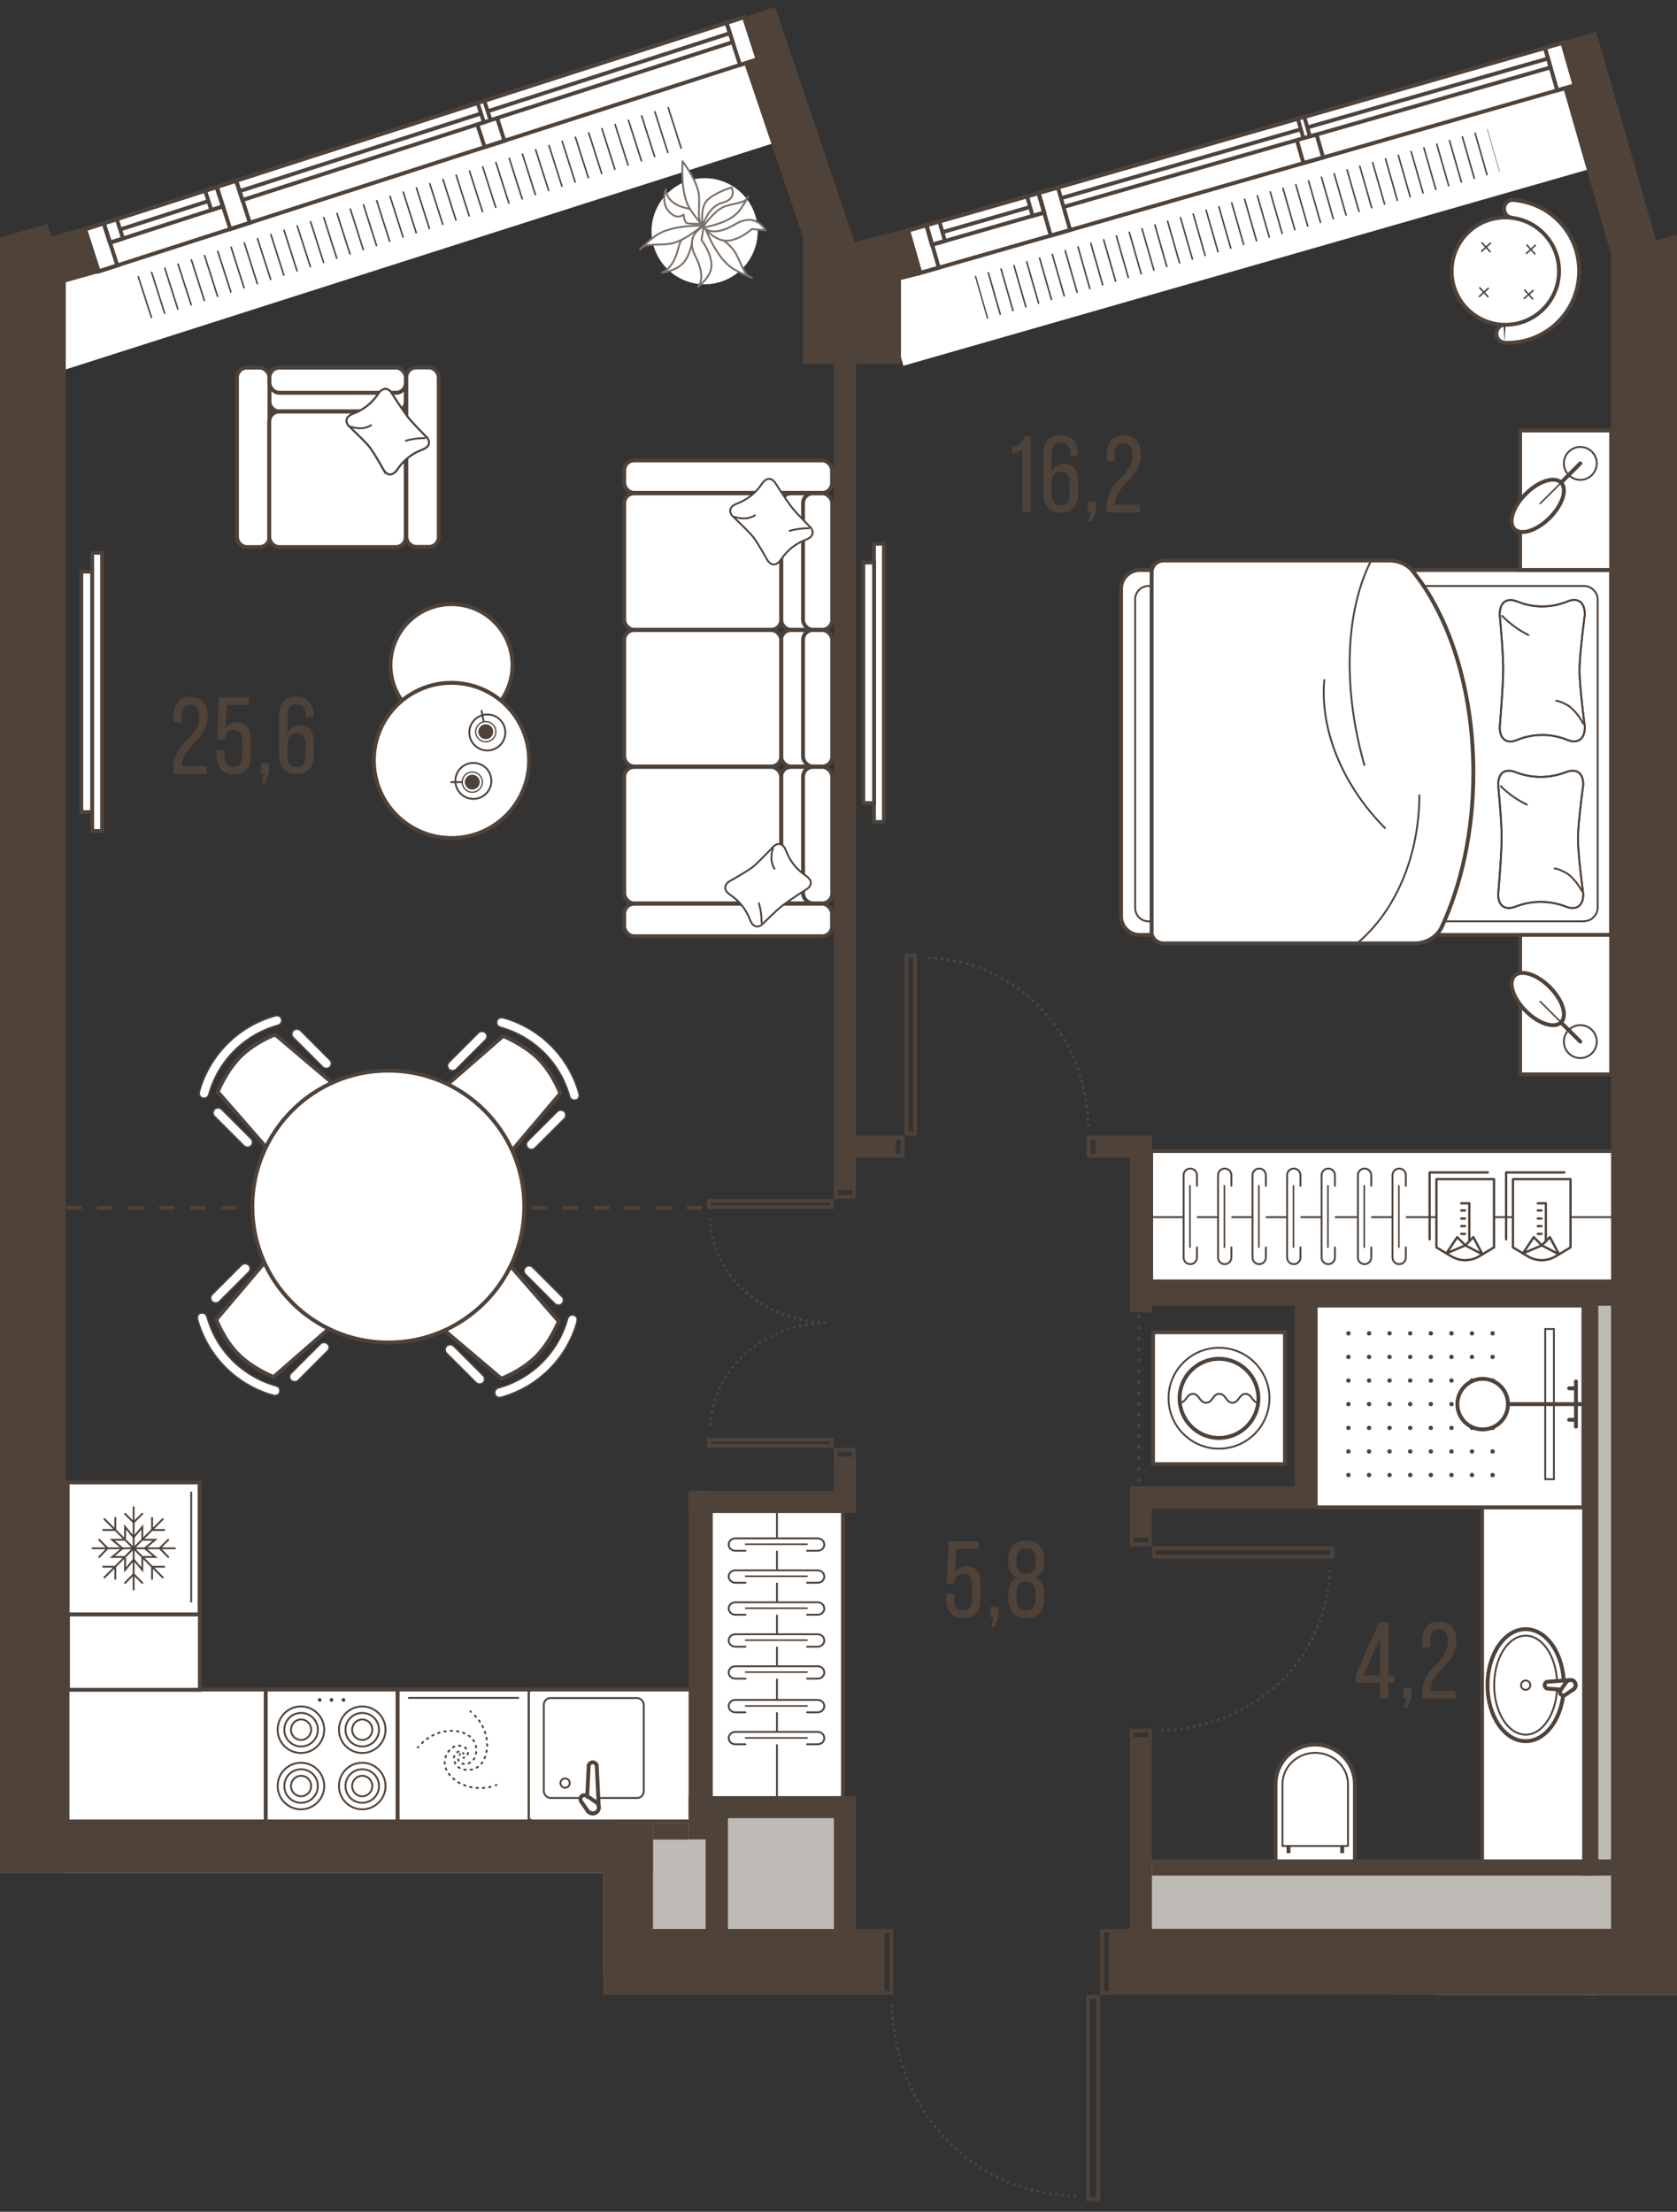 <svg version="1.1" xmlns="http://www.w3.org/2000/svg" xmlns:xlink="http://www.w3.org/1999/xlink" viewBox="326.314 0.99 108.049 142.523"><rect x="326.314" y="0.99" width="108.049" height="142.523" fill="#333333" stroke="none"/><path fill="none" stroke-width="0" d="M382.464 143.513V129.54h-17.27v-7.858h-38.88V16.303l6.978-2.043L341.724.99h90.717l1.922 14.96v113.59h-34.54v13.973h-17.359z"></path><path fill="none" stroke-width="0" d="M330.553 117.49V19.178l2.023-.569.01.028.006-.002.001.002 1.437-.463v-.002l7.041-2.268.002.006 1.496-.481-.002-.006 14.89-4.796.002.006 1.515-.488-.002-.005 14.942-4.812.002.007.393-.127 3.744 11.062v8.17h6.31v-5.413l1.248-.311-.001-.006 8.317-2.385.667-.191 31.965-9.166.526-.15 3.028 10.562v107.9h-32.16v1.585h-14.86v-1.575h-14.71v-6.8h-37.83v-1z"></path><clipPath id="a"><path fill="none" stroke-width="0" d="M382.464 143.513V129.54h-17.27v-7.858h-38.88V16.303l6.978-2.043L341.724.99h90.717l1.922 14.96v113.59h-34.54v13.973h-17.359z"></path></clipPath><g clip-path="url(#a)"><defs><clipPath></clipPath><clipPath></clipPath><clipPath></clipPath><clipPath></clipPath><clipPath></clipPath><clipPath></clipPath><clipPath></clipPath><clipPath></clipPath><clipPath></clipPath><clipPath></clipPath><clipPath></clipPath><clipPath></clipPath><clipPath></clipPath><clipPath></clipPath><clipPath></clipPath><clipPath></clipPath><clipPath></clipPath><clipPath></clipPath><clipPath></clipPath><clipPath></clipPath><clipPath></clipPath><clipPath></clipPath><clipPath></clipPath><clipPath></clipPath><clipPath id="b"><path transform="rotate(-17.73 352.741 14.563)" fill="none" stroke-width="0" d="M334.711 13.043h36.06v3.04h-36.06z"></path></clipPath><clipPath id="c"><path transform="rotate(-16 406.006 15.326)" fill="none" stroke-width="0" d="M388.82 13.806h34.37v3.04h-34.37z"></path></clipPath><clipPath></clipPath><clipPath></clipPath><clipPath></clipPath><clipPath></clipPath><clipPath></clipPath><clipPath></clipPath><clipPath></clipPath><clipPath></clipPath><clipPath></clipPath><clipPath></clipPath><clipPath></clipPath><clipPath></clipPath><clipPath></clipPath><clipPath></clipPath><clipPath></clipPath><clipPath id="d"><path fill="none" stroke-width="0" d="M412.923 86.62h10.22v9.69h-10.22z"></path></clipPath><clipPath></clipPath></defs><g data-name="Layer 1"><path fill="none" stroke="#4e4239" stroke-dasharray="0 0 1 1" stroke-miterlimit="10" stroke-width=".25" d="M330.563 78.82h41.54"></path><path fill="#fff" stroke-width="0" d="m328.787 19.626 46.301-14.803 1.663 5.2-46.301 14.804z"></path><g fill="none" stroke="#4e4239" stroke-miterlimit="10" stroke-width=".1" clip-path="url(#b)"><path d="m335.233 21.79-.87-2.73m1.73 2.45-.88-2.72m1.73 2.45-.87-2.73m1.72 2.46-.87-2.73m1.73 2.46-.88-2.73m1.73 2.45-.87-2.72m-3.05-9.53-.87-2.73m5.64 14.71-.87-2.73m-3.04-9.52-.88-2.73m5.65 14.71-.88-2.73m1.73 2.46-.87-2.73m1.72 2.45-.87-2.73m1.73 2.46-.88-2.73m1.73 2.46-.87-2.73m1.72 2.45-.87-2.72m1.73 2.45-.88-2.73m1.73 2.46-.87-2.73m1.72 2.46-.87-2.73m1.72 2.45-.87-2.72m1.73 2.45-.87-2.73m1.72 2.46-.87-2.73m1.72 2.46-.87-2.73m1.73 2.45-.87-2.73m1.72 2.46-.87-2.73m1.72 2.46-.87-2.73m1.73 2.45-.87-2.72m1.72 2.45-.87-2.73m1.72 2.46-.87-2.73m1.73 2.46-.87-2.73m1.72 2.45-.87-2.72m1.72 2.45-.87-2.73m1.73 2.46-.87-2.73m1.72 2.46-.87-2.73m1.72 2.45-.87-2.73m1.73 2.46-.87-2.73m1.72 2.46-.87-2.73m1.72 2.45-.87-2.72m1.73 2.45-.87-2.73m5.64 14.71-.87-2.73m-3.05-9.52-.87-2.73m5.64 14.71-.87-2.73m-3.05-9.52-.87-2.73m1.73 2.45-.87-2.72m1.72 2.45-.87-2.73m1.72 2.46-.87-2.73m1.73 2.46-.87-2.73m1.72 2.45-.87-2.73"></path></g><path fill="#fff" stroke-width="0" d="M383.015 19.312 427.56 6.54l1.505 5.249L384.52 24.56z"></path><g fill="none" stroke="#4e4239" stroke-miterlimit="10" stroke-width=".1" clip-path="url(#c)"><path d="m389.123 21.76-.79-2.76m1.61 2.52-.79-2.75m1.62 2.51-.79-2.75m1.61 2.52-.79-2.76m1.62 2.52-.79-2.75m1.61 2.51-.79-2.75m1.62 2.52-.79-2.76m1.61 2.52-.79-2.76m1.62 2.52-.79-2.75m1.61 2.52-.78-2.76m1.61 2.52-.79-2.76m1.62 2.52-.79-2.75m1.61 2.52-.79-2.76m1.62 2.52-.79-2.76m1.61 2.52-.79-2.75m1.62 2.52-.79-2.76m1.61 2.52-.79-2.76m1.62 2.52-.79-2.75m1.61 2.52-.79-2.76m1.62 2.52-.79-2.76m1.61 2.52-.79-2.75m1.62 2.51-.79-2.75m1.62 2.52-.79-2.76m1.61 2.52-.79-2.75m1.62 2.51-.79-2.75m1.61 2.52-.79-2.76m1.62 2.52-.79-2.75m1.61 2.51-.79-2.75m1.62 2.52-.79-2.76m1.61 2.52-.79-2.75m1.62 2.51-.79-2.75m1.61 2.52-.79-2.76m1.62 2.52-.79-2.75m1.61 2.51-.78-2.75m1.61 2.52-.79-2.76m1.62 2.52-.79-2.75m1.61 2.51-.79-2.75m1.62 2.52-.79-2.76m1.61 2.52-.79-2.75m1.62 2.51-.79-2.75m1.61 2.52-.79-2.76m1.62 2.52-.79-2.75"></path></g><path fill="#fff" stroke-width="0" d="m432.87 19.585 46.594-11.617 1.321 5.297-46.593 11.617z"></path><path fill="#fff" stroke="#4e4239" stroke-miterlimit="10" stroke-width=".25" d="M434.363 88.11h5.51v12.36h-5.51zm-33.76-1.27h8.5v8.5h-8.5z"></path><circle cx="404.853" cy="91.09" r="3.25" fill="none" stroke="#4e4239" stroke-linecap="round" stroke-miterlimit="10" stroke-width=".12"></circle><path d="M404.853 88.55c1.4 0 2.54 1.14 2.54 2.55s-1.14 2.55-2.54 2.55-2.54-1.14-2.54-2.55 1.14-2.55 2.54-2.55Z" fill="none" stroke="#4e4239" stroke-linecap="round" stroke-miterlimit="10" stroke-width=".25"></path><path d="M407.403 91.38c-.42 0-.42-.57-.84-.57s-.42.57-.84.57-.42-.57-.85-.57-.42.57-.85.57-.43-.57-.85-.57-.43.57-.85.57" fill="none" stroke="#4e4239" stroke-linecap="round" stroke-miterlimit="10" stroke-width=".12"></path><path fill="#fff" stroke="#4e4239" stroke-miterlimit="10" stroke-width=".25" d="M421.803 98.12h7.02v22.85h-7.02z"></path><path d="M408.493 120.96v-5c0-1.41 1.15-2.55 2.55-2.55s2.55 1.15 2.55 2.55v5h-5.11.01Z" fill="#fff" stroke-width="0"></path><path d="M411.053 113.53c1.34 0 2.43 1.09 2.43 2.43v4.88h-4.86v-4.88c0-1.34 1.09-2.43 2.43-2.43m0-.25a2.68 2.68 0 0 0-2.68 2.68v5.13h5.36v-5.13c0-1.48-1.2-2.68-2.68-2.68Z" fill="#4e4239" stroke-width="0"></path><path d="M411.053 114c1.13 0 2.05.88 2.05 1.96v3.92h-4.1v-3.92c0-1.08.92-1.96 2.05-1.96m0-.12c-1.2 0-2.17.93-2.17 2.08V120h4.34v-4.04c0-1.15-.97-2.08-2.17-2.08Z" fill="#4e4239" stroke-width="0"></path><path fill="none" stroke="#4e4239" stroke-miterlimit="10" stroke-width=".25" d="M409.333 119.89v.51m3.46-.51v.51"></path><ellipse cx="424.613" cy="109.58" rx="2.46" ry="3.61" fill="#fff" stroke="#4e4239" stroke-miterlimit="10" stroke-width=".25"></ellipse><ellipse cx="424.613" cy="109.58" rx="2.03" ry="3.19" fill="none" stroke="#4e4239" stroke-miterlimit="10" stroke-width=".12"></ellipse><circle cx="424.613" cy="109.58" r=".3" fill="none" stroke="#4e4239" stroke-miterlimit="10" stroke-width=".12"></circle><path d="m426.023 109.36 1.48-.11c.18 0 .33.15.33.33 0 .18-.15.33-.33.33l-1.48-.11c-.12 0-.19-.15-.19-.22s.06-.22.19-.22Z" fill="#fff" fill-rule="evenodd" stroke="#4e4239" stroke-miterlimit="10" stroke-width=".25"></path><path d="m426.883 109.88.36-.52c.14-.14.36-.15.49-.02s.12.35-.02.49l-.52.36c-.1.09-.25.04-.31-.01s-.11-.2 0-.3Z" fill="#fff" fill-rule="evenodd" stroke="#4e4239" stroke-miterlimit="10" stroke-width=".25"></path><path fill="#fff" stroke="#4e4239" stroke-miterlimit="10" stroke-width=".25" d="M411.083 85.12h17.25v13h-17.25z"></path><g fill="#4e4239" stroke-width="0" clip-path="url(#d)"><circle cx="413.193" cy="96.04" r=".14"></circle><circle cx="413.193" cy="94.52" r=".14"></circle><circle cx="413.193" cy="93" r=".14"></circle><circle cx="413.193" cy="91.47" r=".14"></circle><circle cx="413.193" cy="89.95" r=".14"></circle><circle cx="413.193" cy="88.43" r=".14"></circle><circle cx="413.193" cy="86.91" r=".14"></circle><circle cx="414.523" cy="96.04" r=".14"></circle><circle cx="414.523" cy="94.52" r=".14"></circle><circle cx="414.523" cy="93" r=".14"></circle><circle cx="414.523" cy="91.47" r=".14"></circle><circle cx="414.523" cy="89.95" r=".14"></circle><circle cx="414.523" cy="88.43" r=".14"></circle><circle cx="414.523" cy="86.91" r=".14"></circle><circle cx="415.843" cy="96.04" r=".14"></circle><circle cx="415.843" cy="94.52" r=".14"></circle><circle cx="415.843" cy="93" r=".14"></circle><circle cx="415.843" cy="91.47" r=".14"></circle><circle cx="415.843" cy="89.95" r=".14"></circle><circle cx="415.843" cy="88.43" r=".14"></circle><circle cx="415.843" cy="86.91" r=".14"></circle><circle cx="417.173" cy="96.04" r=".14"></circle><circle cx="417.173" cy="94.52" r=".14"></circle><circle cx="417.173" cy="93" r=".14"></circle><circle cx="417.173" cy="91.47" r=".14"></circle><circle cx="417.173" cy="89.95" r=".14"></circle><circle cx="417.173" cy="88.43" r=".14"></circle><circle cx="417.173" cy="86.91" r=".14"></circle><circle cx="418.503" cy="96.04" r=".14"></circle><circle cx="418.503" cy="94.52" r=".14"></circle><circle cx="418.503" cy="93" r=".14"></circle><circle cx="418.503" cy="91.47" r=".14"></circle><circle cx="418.503" cy="89.95" r=".14"></circle><circle cx="418.503" cy="88.43" r=".14"></circle><circle cx="418.503" cy="86.91" r=".14"></circle><circle cx="419.833" cy="96.04" r=".14"></circle><circle cx="419.833" cy="94.52" r=".14"></circle><circle cx="419.833" cy="93" r=".14"></circle><circle cx="419.833" cy="91.47" r=".14"></circle><circle cx="419.833" cy="89.95" r=".14"></circle><circle cx="419.833" cy="88.43" r=".14"></circle><circle cx="419.833" cy="86.91" r=".14"></circle><circle cx="421.153" cy="96.04" r=".14"></circle><circle cx="421.153" cy="94.52" r=".14"></circle><circle cx="421.153" cy="93" r=".14"></circle><circle cx="421.153" cy="91.47" r=".14"></circle><circle cx="421.153" cy="89.95" r=".14"></circle><circle cx="421.153" cy="88.43" r=".14"></circle><circle cx="421.153" cy="86.91" r=".14"></circle><circle cx="422.483" cy="96.04" r=".14"></circle><circle cx="422.483" cy="94.52" r=".14"></circle><circle cx="422.483" cy="93" r=".14"></circle><circle cx="422.483" cy="91.47" r=".14"></circle><circle cx="422.483" cy="89.95" r=".14"></circle><circle cx="422.483" cy="88.43" r=".14"></circle><circle cx="422.483" cy="86.91" r=".14"></circle></g><path fill="#fff" stroke="#4e4239" stroke-miterlimit="10" stroke-width=".12" d="M425.873 86.63h.56v9.68h-.56z"></path><path fill="none" stroke="#4e4239" stroke-miterlimit="10" stroke-width=".25" d="M428.283 91.47h-4.81"></path><path fill="none" stroke="#4e4239" stroke-linecap="round" stroke-miterlimit="10" stroke-width=".25" d="M427.853 92.92v-2.91m0 2.47h-.44m.44-2.03h-.44"></path><circle cx="421.843" cy="91.47" r="1.63" fill="#fff" stroke="#4e4239" stroke-miterlimit="10" stroke-width=".25"></circle><path fill="#fff" stroke="#4e4239" stroke-miterlimit="10" stroke-width=".25" d="M330.663 109.86h40.31v8.5h-40.31z"></path><path fill="#fff" stroke="#4e4239" stroke-miterlimit="10" stroke-width=".25" d="M330.693 96.54h8.5v13.34h-8.5zm12.74 13.32h8.5v8.5h-8.5z"></path><circle cx="349.653" cy="116.08" r="1.5" fill="none" stroke="#4e4239" stroke-linecap="round" stroke-miterlimit="10" stroke-width=".12"></circle><path d="M349.653 115c.6 0 1.08.48 1.08 1.08s-.48 1.08-1.08 1.08-1.08-.48-1.08-1.08.48-1.08 1.08-1.08Z" fill="none" stroke="#4e4239" stroke-linecap="round" stroke-miterlimit="10" stroke-width=".12"></path><path d="M349.653 115.42c.36 0 .65.29.65.66 0 .36-.29.66-.65.66s-.65-.29-.65-.66c0-.36.29-.66.65-.66Z" fill="none" stroke="#4e4239" stroke-linecap="round" stroke-miterlimit="10" stroke-width=".12"></path><circle cx="345.703" cy="116.08" r="1.5" fill="none" stroke="#4e4239" stroke-linecap="round" stroke-miterlimit="10" stroke-width=".12"></circle><path d="M345.713 115c.6 0 1.08.48 1.08 1.08s-.48 1.08-1.08 1.08-1.08-.48-1.08-1.08.48-1.08 1.08-1.08Z" fill="none" stroke="#4e4239" stroke-linecap="round" stroke-miterlimit="10" stroke-width=".12"></path><path d="M345.713 115.42c.36 0 .65.29.65.66 0 .36-.29.66-.65.66s-.65-.29-.65-.66c0-.36.29-.66.65-.66Z" fill="none" stroke="#4e4239" stroke-linecap="round" stroke-miterlimit="10" stroke-width=".12"></path><circle cx="349.653" cy="112.45" r="1.5" fill="none" stroke="#4e4239" stroke-linecap="round" stroke-miterlimit="10" stroke-width=".12"></circle><path d="M349.653 111.37c.6 0 1.08.48 1.08 1.08s-.48 1.08-1.08 1.08-1.08-.48-1.08-1.08.48-1.08 1.08-1.08Z" fill="none" stroke="#4e4239" stroke-linecap="round" stroke-miterlimit="10" stroke-width=".12"></path><path d="M349.653 111.79c.36 0 .65.29.65.66 0 .36-.29.66-.65.66s-.65-.29-.65-.66c0-.36.29-.66.65-.66Z" fill="none" stroke="#4e4239" stroke-linecap="round" stroke-miterlimit="10" stroke-width=".12"></path><circle cx="345.703" cy="112.45" r="1.5" fill="none" stroke="#4e4239" stroke-linecap="round" stroke-miterlimit="10" stroke-width=".12"></circle><path d="M345.713 111.37c.6 0 1.08.48 1.08 1.08s-.48 1.08-1.08 1.08-1.08-.48-1.08-1.08.48-1.08 1.08-1.08Z" fill="none" stroke="#4e4239" stroke-linecap="round" stroke-miterlimit="10" stroke-width=".12"></path><path d="M345.713 111.79c.36 0 .65.29.65.66 0 .36-.29.66-.65.66s-.65-.29-.65-.66c0-.36.29-.66.65-.66Z" fill="none" stroke="#4e4239" stroke-linecap="round" stroke-miterlimit="10" stroke-width=".12"></path><circle cx="348.443" cy="110.53" r=".12" fill="#4e4239" stroke-width="0"></circle><circle cx="347.673" cy="110.53" r=".12" fill="#4e4239" stroke-width="0"></circle><circle cx="346.913" cy="110.53" r=".12" fill="#4e4239" stroke-width="0"></circle><path fill="#fff" stroke="#4e4239" stroke-miterlimit="10" stroke-width=".25" d="M330.673 96.52h8.5v8.5h-8.5z"></path><path fill="none" stroke="#4e4239" stroke-linecap="round" stroke-miterlimit="10" stroke-width=".12" d="M334.283 101.32h-.74l.67-.56"></path><path fill="none" stroke="#4e4239" stroke-linecap="round" stroke-miterlimit="10" stroke-width=".12" d="M334.283 100.21h-.74l.67.56m.16-.65v-.74l.55.67m.56.07v-.74l-.56.67m.64.16h.75l-.67.55m-.08.56h.75l-.67-.56m-.16.64v.75l-.56-.67"></path><path fill="none" stroke="#4e4239" stroke-linecap="round" stroke-miterlimit="10" stroke-width=".12" d="M334.373 101.4v.75l.56-.67m-.01-.72h-2.65m.98 0-.55.56m0-1.11.55.55m1.67 0-1.88-1.88m.7.7h-.78m.78-.78v.78m1.18 1.18v-2.65m0 .98-.55-.55m1.11 0-.56.55m0 1.67 1.88-1.88m-.69.7v-.78m.78.78h-.78m-1.19 1.18h2.66m-.98 0 .55-.55m0 1.11-.55-.56m-1.68 0 1.88 1.88m-.69-.69h.78m-.78.78v-.78m-1.19-1.19v2.66m0-.99.56.56m-1.11 0 .55-.56m0-1.67-1.88 1.88m.7-.69v.78m-.78-.78h.78m4.89 2.25v-7.04"></path><path fill="#fff" stroke="#4e4239" stroke-miterlimit="10" stroke-width=".25" d="M351.933 109.86h8.5v8.5h-8.5z"></path><g fill="none" stroke="#4e4239" stroke-linecap="round" stroke-linejoin="round" stroke-width=".12"><path d="M355.953 114.03s-.02.02-.03.04"></path><path d="M355.833 114.36c0 .05.03.1.06.14.09.12.24.16.34.16.38 0 .77-.25.77-.91 0-.47-.31-1.2-1.62-1.23h-.01c-.77.02-1.49.36-2 .93" stroke-dasharray="0 0 .1 .31"></path><path d="M353.263 113.56s-.02.03-.03.04"></path></g><g fill="none" stroke="#4e4239" stroke-linecap="round" stroke-linejoin="round" stroke-width=".12"><path d="M356.173 114.26s.03 0 .05-.02"></path><path d="M356.443 114.04s.03-.1.02-.15a.415.415 0 0 0-.21-.3c-.33-.19-.79-.18-1.13.4-.24.41-.34 1.19.77 1.88h.01c.68.37 1.47.44 2.2.21" stroke-dasharray="0 0 .1 .31"></path><path d="M358.253 116.03s.03-.01.05-.02"></path></g><g fill="none" stroke="#4e4239" stroke-linecap="round" stroke-linejoin="round" stroke-width=".12"><path d="M356.183 113.99s-.02-.02-.04-.03"></path><path d="M355.863 113.87c-.05 0-.1.03-.14.06-.12.09-.16.24-.16.34 0 .38.25.77.91.77.47 0 1.2-.31 1.23-1.62v-.01a2.78 2.78 0 0 0-.93-2" stroke-dasharray="0 0 .1 .31"></path><path d="M356.663 111.3s-.03-.02-.04-.03"></path></g><path fill="none" stroke="#4e4239" stroke-linecap="round" stroke-miterlimit="10" stroke-width=".12" d="M359.703 110.4h-7.05"></path><path fill="#fff" stroke-width="0" d="M360.453 110h8.25v8.18h-8.25z"></path><rect x="361.353" y="110.41" width="6.44" height="6.44" rx=".43" ry=".43" fill="none" stroke="#4e4239" stroke-linecap="round" stroke-miterlimit="10" stroke-width=".12"></rect><path d="m364.763 114.78.13 2.68a.39.39 0 0 1-.78 0l.13-2.68c0-.14.17-.23.26-.23.08 0 .25.07.26.23Z" fill="#fff" fill-rule="evenodd" stroke="#4e4239" stroke-miterlimit="10" stroke-width=".25"></path><path d="m364.153 116.73.61.42c.17.17.18.43.02.58-.15.15-.41.14-.58-.02l-.43-.61c-.1-.12-.05-.3.01-.36.06-.06.23-.13.36 0l.01-.01Z" fill="#fff" fill-rule="evenodd" stroke="#4e4239" stroke-miterlimit="10" stroke-width=".25"></path><circle cx="362.723" cy="115.89" r=".3" fill="none" stroke="#4e4239" stroke-linecap="round" stroke-miterlimit="10" stroke-width=".12"></circle><path fill="#fff" stroke="#4e4239" stroke-miterlimit="10" stroke-width=".25" d="M275.823 109.21h50.76v8.5h-50.76z"></path><rect x="376.643" y="50.41" width="3.28" height="8.79" rx=".63" ry=".63" fill="#fff" stroke="#4e4239" stroke-linecap="round" stroke-linejoin="round" stroke-width=".25"></rect><rect x="366.533" y="59.23" width="13.39" height="2.09" rx=".63" ry=".63" fill="#fff" stroke="#4e4239" stroke-linecap="round" stroke-linejoin="round" stroke-width=".25"></rect><rect x="366.533" y="30.66" width="13.39" height="2.09" rx=".63" ry=".63" fill="#fff" stroke="#4e4239" stroke-linecap="round" stroke-linejoin="round" stroke-width=".25"></rect><rect x="378.053" y="50.41" width="1.88" height="8.79" rx=".63" ry=".63" fill="#fff" stroke="#4e4239" stroke-linecap="round" stroke-linejoin="round" stroke-width=".25"></rect><rect x="366.533" y="50.41" width="10.11" height="8.79" rx=".63" ry=".63" fill="#fff" stroke="#4e4239" stroke-linecap="round" stroke-linejoin="round" stroke-width=".25"></rect><rect x="376.643" y="41.59" width="3.28" height="8.79" rx=".63" ry=".63" fill="#fff" stroke="#4e4239" stroke-linecap="round" stroke-linejoin="round" stroke-width=".25"></rect><rect x="378.053" y="41.59" width="1.88" height="8.79" rx=".63" ry=".63" fill="#fff" stroke="#4e4239" stroke-linecap="round" stroke-linejoin="round" stroke-width=".25"></rect><rect x="366.533" y="41.59" width="10.11" height="8.79" rx=".63" ry=".63" fill="#fff" stroke="#4e4239" stroke-linecap="round" stroke-linejoin="round" stroke-width=".25"></rect><rect x="376.643" y="32.78" width="3.28" height="8.79" rx=".63" ry=".63" fill="#fff" stroke="#4e4239" stroke-linecap="round" stroke-linejoin="round" stroke-width=".25"></rect><rect x="378.053" y="32.78" width="1.88" height="8.79" rx=".63" ry=".63" fill="#fff" stroke="#4e4239" stroke-linecap="round" stroke-linejoin="round" stroke-width=".25"></rect><rect x="366.533" y="32.78" width="10.11" height="8.79" rx=".63" ry=".63" fill="#fff" stroke="#4e4239" stroke-linecap="round" stroke-linejoin="round" stroke-width=".25"></rect><path d="M373.243 57.82s1.1-.61 1.54-.94c.43-.33 1.37-1.36 1.39-1.37.34-.27.64-.11.79.31.24.65.68 1.2 1.26 1.59.37.24.46.57.12.84 0 0-1.08.69-1.55 1.04-.47.36-1.36 1.26-1.37 1.27-.34.27-.64.11-.79-.31-.24-.65-.68-1.2-1.26-1.59-.37-.24-.46-.57-.12-.84h-.01Z" fill="#fff" stroke-width="0"></path><path d="M373.243 57.82s1.1-.61 1.54-.94c.43-.33 1.37-1.36 1.39-1.37.34-.27.64-.11.79.31.24.65.68 1.2 1.26 1.59.37.24.46.57.12.84 0 0-1.08.69-1.55 1.04-.47.36-1.36 1.26-1.37 1.27-.34.27-.64.11-.79-.31-.24-.65-.68-1.2-1.26-1.59-.37-.24-.46-.57-.12-.84h-.01Z" fill="none" stroke="#4e4239" stroke-linecap="round" stroke-linejoin="round" stroke-width=".12"></path><path d="M376.123 55.62c-.09.26-.12.53-.1.8 0 .1.12.48.19.54m-.83 3.48c0-.42-.05-.84-.17-1.24" fill="none" stroke="#4e4239" stroke-linecap="round" stroke-linejoin="round" stroke-width=".12"></path><path d="M375.803 37.16s-.61-1.1-.94-1.54c-.33-.43-1.36-1.37-1.37-1.39-.27-.34-.11-.64.31-.79.65-.24 1.2-.68 1.59-1.26.24-.37.57-.46.84-.12 0 0 .69 1.08 1.04 1.55.36.47 1.26 1.36 1.27 1.37.27.34.11.64-.31.79-.65.24-1.2.68-1.59 1.26-.24.37-.57.46-.84.12v.01Z" fill="#fff" stroke-width="0"></path><path d="M375.803 37.16s-.61-1.1-.94-1.54c-.33-.43-1.36-1.37-1.37-1.39-.27-.34-.11-.64.31-.79.65-.24 1.2-.68 1.59-1.26.24-.37.57-.46.84-.12 0 0 .69 1.08 1.04 1.55.36.47 1.26 1.36 1.27 1.37.27.34.11.64-.31.79-.65.24-1.2.68-1.59 1.26-.24.37-.57.46-.84.12v.01Z" fill="none" stroke="#4e4239" stroke-linecap="round" stroke-linejoin="round" stroke-width=".12"></path><path d="M373.603 34.29c.26.09.53.12.8.1.1 0 .48-.12.54-.19m3.48.83c-.42 0-.84.05-1.24.17" fill="none" stroke="#4e4239" stroke-linecap="round" stroke-linejoin="round" stroke-width=".12"></path><circle cx="355.403" cy="43.85" r="3.93" fill="#fff" stroke="#4e4239" stroke-miterlimit="10" stroke-width=".25"></circle><circle cx="355.403" cy="49.99" r="5" fill="#fff" stroke="#4e4239" stroke-miterlimit="10" stroke-width=".25"></circle><circle cx="356.813" cy="51.31" r="1.16" fill="#fff" stroke="#4e4239" stroke-miterlimit="10" stroke-width=".12"></circle><circle cx="356.743" cy="51.39" r=".65" fill="#fff" stroke="#4e4239" stroke-linecap="round" stroke-linejoin="round" stroke-width=".08"></circle><circle cx="356.743" cy="51.39" r=".48" fill="#4e4239" stroke-width="0"></circle><path fill="none" stroke="#4e4239" stroke-linecap="round" stroke-linejoin="round" stroke-width=".12" d="M355.383 51.39h.67"></path><circle cx="357.713" cy="48.19" r="1.16" fill="#fff" stroke="#4e4239" stroke-miterlimit="10" stroke-width=".12"></circle><circle cx="357.613" cy="48.14" r=".65" fill="#fff" stroke="#4e4239" stroke-linecap="round" stroke-linejoin="round" stroke-width=".08"></circle><circle cx="357.613" cy="48.14" r=".48" fill="#4e4239" stroke-width="0"></circle><path fill="none" stroke="#4e4239" stroke-linecap="round" stroke-linejoin="round" stroke-width=".12" d="m357.343 46.8.13.66"></path><path d="M430.313 83.67h-29.83v-8.51h29.83v8.51Z" fill="#fff" fill-rule="evenodd" stroke="#4e4239" stroke-miterlimit="10" stroke-width=".25"></path><path d="M430.313 79.42h-29.72" fill="none" stroke="#4e4239" stroke-linecap="round" stroke-miterlimit="10" stroke-width=".12"></path><path d="M380.623 98.35v22.06h-8.51V98.35h8.51Z" fill="#fff" fill-rule="evenodd" stroke="#4e4239" stroke-miterlimit="10" stroke-width=".25"></path><path d="M376.373 98.35v21.95" fill="none" stroke="#4e4239" stroke-linecap="round" stroke-miterlimit="10" stroke-width=".12"></path><path d="M430.113 61.24h-30.36c-.67 0-1.21-.54-1.21-1.21v-21.1c0-.67.54-1.21 1.21-1.21h30.36v23.52Z" fill="#fff" stroke="#4e4239" stroke-miterlimit="10" stroke-width=".25"></path><path d="M428.363 60.36h-28.05a.86.86 0 0 1-.86-.86V39.61c0-.47.38-.86.86-.86h28.05c.49 0 .89.4.89.89v19.82c0 .49-.4.89-.89.89v.01Z" fill="#fff" stroke="#4e4239" stroke-miterlimit="10" stroke-width=".12"></path><path d="M428.423 40.59s-.32 2.42-.34 3.48c-.02 1.05.34 3.72.34 3.76 0 .84-.49 1.1-1.15.83a4.264 4.264 0 0 0-3.18 0c-.66.28-1.15.02-1.15-.83 0-.02.21-2.48.22-3.62.02-1.14-.23-3.6-.22-3.62 0-.84.49-1.1 1.15-.83 1.03.41 2.14.41 3.18 0 .66-.28 1.15-.02 1.15.83Z" fill="#fff" stroke="#4e4239" stroke-miterlimit="10" stroke-width=".12"></path><path d="M428.423 40.59s-.32 2.42-.34 3.48c-.02 1.05.34 3.72.34 3.76 0 .84-.49 1.1-1.15.83a4.264 4.264 0 0 0-3.18 0c-.66.28-1.15.02-1.15-.83 0-.02.21-2.48.22-3.62.02-1.14-.23-3.6-.22-3.62 0-.84.49-1.1 1.15-.83 1.03.41 2.14.41 3.18 0 .66-.28 1.15-.02 1.15.83Z" fill="none" stroke="#4e4239" stroke-linecap="round" stroke-linejoin="round" stroke-width=".12"></path><path d="M428.323 47.62c-.23-.44-.53-.82-.89-1.11-.13-.1-.71-.39-.86-.36m-3.47-5.47c.51.52 1.08.93 1.69 1.23" fill="none" stroke="#4e4239" stroke-linecap="round" stroke-linejoin="round" stroke-width=".12"></path><path fill="#fff" stroke="#4e4239" stroke-miterlimit="10" stroke-width=".25" d="M424.253 61.23h5.87v8.99h-5.87z"></path><circle cx="428.133" cy="68.11" r="1.06" fill="#fff" stroke="#4e4239" stroke-miterlimit="10" stroke-width=".12"></circle><ellipse cx="425.393" cy="65.367" rx="1.09" ry="2.12" transform="rotate(-45 425.393 65.367)" fill="#fff" stroke="#4e4239" stroke-miterlimit="10" stroke-width=".25"></ellipse><path fill="none" stroke="#4e4239" stroke-linecap="round" stroke-miterlimit="10" stroke-width=".25" d="m426.883 66.87 1.25 1.24"></path><path fill="none" stroke="#4e4239" stroke-linecap="round" stroke-miterlimit="10" stroke-width=".1" d="m425.553 65.53 1.25 1.25"></path><path fill="#fff" stroke="#4e4239" stroke-miterlimit="10" stroke-width=".25" d="M424.253 28.73h5.87v8.99h-5.87z"></path><circle cx="428.133" cy="30.85" r="1.06" fill="#fff" stroke="#4e4239" stroke-miterlimit="10" stroke-width=".12"></circle><ellipse cx="425.391" cy="33.586" rx="2.12" ry="1.09" transform="rotate(-45 425.391 33.586)" fill="#fff" stroke="#4e4239" stroke-miterlimit="10" stroke-width=".25"></ellipse><path fill="none" stroke="#4e4239" stroke-linecap="round" stroke-miterlimit="10" stroke-width=".25" d="m426.883 32.1 1.25-1.25"></path><path fill="none" stroke="#4e4239" stroke-linecap="round" stroke-miterlimit="10" stroke-width=".1" d="m425.553 33.43 1.25-1.24"></path><path d="M400.503 61.03c0 .41.35.75.78.75h16.19c.76 0 1.43-.42 1.73-1.05 1.27-2.74 2.04-6.19 2.04-9.94 0-5.38-1.56-10.13-3.95-13.05-.34-.41-.89-.63-1.45-.63h-14.55c-.43 0-.78.33-.78.75v23.19" fill="#fff" stroke="#4e4239" stroke-miterlimit="10" stroke-width=".25"></path><path d="M413.743 61.78c2.41-1.99 4.02-5.53 4.02-9.59m-6.12-7.43c-.3 3.11 1.07 6.75 3.94 9.62m-.95-17.22c-1.6 3.17-1.86 8.07-.4 13.17m14.09 1.23s-.32 2.35-.34 3.38c-.02 1.02.34 3.62.34 3.66 0 .82-.49 1.07-1.15.8a4.468 4.468 0 0 0-3.18 0c-.66.27-1.15.02-1.15-.8 0-.02.21-2.41.22-3.52.02-1.11-.23-3.49-.22-3.52 0-.82.49-1.07 1.15-.8 1.03.39 2.14.39 3.18 0 .66-.27 1.15-.02 1.15.8Z" fill="#fff" stroke="#4e4239" stroke-miterlimit="10" stroke-width=".12"></path><path d="M428.323 51.56s-.32 2.35-.34 3.38c-.02 1.02.34 3.62.34 3.66 0 .82-.49 1.07-1.15.8a4.468 4.468 0 0 0-3.18 0c-.66.27-1.15.02-1.15-.8 0-.02.21-2.41.22-3.52.02-1.11-.23-3.49-.22-3.52 0-.82.49-1.07 1.15-.8 1.03.39 2.14.39 3.18 0 .66-.27 1.15-.02 1.15.8Z" fill="none" stroke="#4e4239" stroke-linecap="round" stroke-linejoin="round" stroke-width=".12"></path><path d="M428.223 58.39c-.23-.43-.53-.8-.89-1.08-.13-.1-.71-.38-.86-.35m-3.47-5.31c.51.5 1.08.9 1.69 1.19" fill="none" stroke="#4e4239" stroke-linecap="round" stroke-linejoin="round" stroke-width=".12"></path><path d="M434.223 37.73h30.36c.67 0 1.21.54 1.21 1.21v21.1c0 .67-.54 1.21-1.21 1.21h-30.36V37.73Zm0-8.99h5.87v8.99h-5.87z" fill="#fff" stroke="#4e4239" stroke-miterlimit="10" stroke-width=".25"></path><path fill="#fff" stroke="#4e4239" stroke-miterlimit="10" stroke-width=".25" d="M434.223 61.24h5.87v8.99h-5.87z"></path><path d="M423.253 23.08c2.55.1 4.69-1.87 4.8-4.42s-1.81-4.63-4.32-4.79m-.54 8.05c-.32.06-.52.37-.46.69.05.25.26.44.52.47" fill="#fff" stroke="#4e4239" stroke-linecap="round" stroke-linejoin="round" stroke-width=".25"></path><path d="M423.733 13.87a.57.57 0 0 0-.51.64c.03.28.26.5.54.52" fill="#fff" stroke="#4e4239" stroke-linecap="round" stroke-linejoin="round" stroke-width=".25"></path><circle cx="423.303" cy="18.46" r="3.46" fill="#fff" stroke="#4e4239" stroke-linecap="round" stroke-linejoin="round" stroke-width=".25"></circle><path fill="none" stroke="#4e4239" stroke-linecap="round" stroke-linejoin="round" stroke-width=".1" d="m425.203 17.35-.51-.57m.54.02-.57.52m.4 2.93-.51-.57m.54.03-.57.51m-2.2-3.01-.52-.57m.54.02-.57.52m.41 2.93-.52-.57m.54.03-.57.52"></path><circle cx="371.713" cy="15.89" r="3.42" fill="#fff" stroke-width="0"></circle><path d="M371.773 15.76s1.5.74 1.94 1.55.53 1.35.96 1.54-.75-.28-1.21-.6-1.05-.98-1.69-2.49Zm-.21-.08s.77-1.18 1.51-1.41 1.21-.19 1.41-.54-.31.61-.63.95-.93.73-2.29.99v.01Z" fill="#fff" stroke="#7b6f66" stroke-linecap="round" stroke-linejoin="round" stroke-width=".12"></path><path d="M373.443 13.06s.41.73-.57.99-1.27 1.49-1.27 1.49-.22-1.15.28-1.65 1.57-.82 1.57-.82l-.01-.01Zm-2.01 2.33s-.34-.88-.82-.97c-1.43-.28-1.4-1.23-1.4-1.23s-.34.85.21 1.44.93.18.93.18.05.54.25.57c.44.06.82.02.82.02l.01-.01Zm.14.31s-1.2-.16-1.55 1.27c-.35 1.43-1.07 1.59-1.07 1.59s1.01-.1 1.47-.73.52-1.51.52-1.51l.64-.62h-.01Z" fill="#fff" stroke="#7b6f66" stroke-linecap="round" stroke-linejoin="round" stroke-width=".12"></path><path d="M371.653 15.58s-1.26.51-.53 1.93.17 1.95.17 1.95.89-.63.86-1.42-.64-1.58-.64-1.58l.14-.88Zm3.99.26s-.6-1.22-1.96-.4c-1.36.82-1.93.3-1.93.3s.69.84 1.48.76 1.53-.75 1.53-.75l.89.08-.01.01Z" fill="#fff" stroke="#7b6f66" stroke-linecap="round" stroke-linejoin="round" stroke-width=".12"></path><path d="M370.293 11.39s1.02 1.33 1.06 2.25-.12 1.44.18 1.8-.55-.58-.82-1.08-.51-1.34-.42-2.98v.01Z" fill="#fff" stroke="#7b6f66" stroke-linecap="round" stroke-linejoin="round" stroke-width=".12"></path><path d="M371.593 15.52s-1.27 1.1-2.19 1.19-1.45-.04-1.79.29.55-.58 1.03-.88 1.31-.59 2.95-.59v-.01Z" fill="#fff" stroke="#7b6f66" stroke-linecap="round" stroke-linejoin="round" stroke-width=".12"></path><path d="M358.723 66.57c2.38.66 4.24 2.52 4.9 4.9.05.18-.04.37-.2.4-.02 0-.03 0-.05.01-.16.03-.31-.08-.36-.24a6.38 6.38 0 0 0-4.45-4.45c-.17-.05-.28-.2-.24-.36 0-.02 0-.03.01-.05.03-.16.21-.25.4-.2l-.01-.01Z" fill="#fff" stroke-width="0"></path><path d="M358.723 66.57c2.38.66 4.24 2.52 4.9 4.9.05.18-.04.37-.2.4-.02 0-.03 0-.05.01-.16.03-.31-.08-.36-.24a6.38 6.38 0 0 0-4.45-4.45c-.17-.05-.28-.2-.24-.36 0-.02 0-.03.01-.05.03-.16.21-.25.4-.2l-.01-.01Z" fill="none" stroke="#4e4239" stroke-miterlimit="10" stroke-width=".1"></path><path d="M358.713 67.74s1.35.53 2.29 1.47 1.42 2.24 1.42 2.24l-3.28 3.87c-.28.28-.73.3-1.07.04-.55-.4-1.33-1-1.77-1.44s-1.04-1.23-1.44-1.77c-.25-.34-.23-.8.04-1.07l3.82-3.33-.01-.01Z" fill="#fff" stroke="#4e4239" stroke-linecap="round" stroke-linejoin="round" stroke-width=".25"></path><rect x="359.834" y="73.468" width="3.33" height=".65" rx=".32" ry=".32" transform="rotate(-45 361.499 73.793)" fill="#fff" stroke="#4e4239" stroke-miterlimit="10" stroke-width=".1"></rect><rect x="354.754" y="68.393" width="3.33" height=".65" rx=".32" ry=".32" transform="rotate(-45 356.419 68.718)" fill="#fff" stroke="#4e4239" stroke-miterlimit="10" stroke-width=".1"></rect><path d="M339.153 71.35a7.037 7.037 0 0 1 4.9-4.9c.18-.05.37.04.4.2 0 .02 0 .03.01.05.03.16-.08.31-.24.36a6.38 6.38 0 0 0-4.45 4.45c-.05.17-.2.28-.36.24-.02 0-.03 0-.05-.01-.16-.03-.25-.21-.2-.4l-.01.01Z" fill="#fff" stroke-width="0"></path><path d="M339.153 71.35a7.037 7.037 0 0 1 4.9-4.9c.18-.05.37.04.4.2 0 .02 0 .03.01.05.03.16-.08.31-.24.36a6.38 6.38 0 0 0-4.45 4.45c-.05.17-.2.28-.36.24-.02 0-.03 0-.05-.01-.16-.03-.25-.21-.2-.4l-.01.01Z" fill="none" stroke="#4e4239" stroke-miterlimit="10" stroke-width=".1"></path><path d="M340.333 71.36s.53-1.35 1.47-2.29 2.24-1.42 2.24-1.42l3.87 3.28c.28.28.3.73.04 1.07-.4.55-1 1.33-1.44 1.77s-1.23 1.04-1.77 1.44c-.34.25-.8.23-1.07-.04l-3.33-3.82-.01.01Z" fill="#fff" stroke="#4e4239" stroke-linecap="round" stroke-linejoin="round" stroke-width=".25"></path><rect x="346.067" y="66.906" width=".65" height="3.33" rx=".32" ry=".32" transform="rotate(-45 346.392 68.571)" fill="#fff" stroke="#4e4239" stroke-miterlimit="10" stroke-width=".1"></rect><rect x="340.987" y="71.982" width=".65" height="3.33" rx=".32" ry=".32" transform="rotate(-45 341.312 73.647)" fill="#fff" stroke="#4e4239" stroke-miterlimit="10" stroke-width=".1"></rect><path d="M363.503 86.13a7.037 7.037 0 0 1-4.9 4.9c-.18.05-.37-.04-.4-.2 0-.02 0-.03-.01-.05-.03-.16.08-.31.24-.36a6.38 6.38 0 0 0 4.45-4.45c.05-.17.2-.28.36-.24.02 0 .03 0 .05.01.16.03.25.21.2.4l.01-.01Z" fill="#fff" stroke-width="0"></path><path d="M363.503 86.13a7.037 7.037 0 0 1-4.9 4.9c-.18.05-.37-.04-.4-.2 0-.02 0-.03-.01-.05-.03-.16.08-.31.24-.36a6.38 6.38 0 0 0 4.45-4.45c.05-.17.2-.28.36-.24.02 0 .03 0 .05.01.16.03.25.21.2.4l.01-.01Z" fill="none" stroke="#4e4239" stroke-miterlimit="10" stroke-width=".1"></path><path d="M362.323 86.12s-.53 1.35-1.47 2.29-2.24 1.42-2.24 1.42l-3.87-3.28c-.28-.28-.3-.73-.04-1.07.4-.55 1-1.33 1.44-1.77s1.23-1.04 1.77-1.44c.34-.25.8-.23 1.07.04l3.33 3.82.01-.01Z" fill="#fff" stroke="#4e4239" stroke-linecap="round" stroke-linejoin="round" stroke-width=".25"></path><rect x="355.941" y="87.243" width=".65" height="3.33" rx=".32" ry=".32" transform="rotate(-45 356.266 88.908)" fill="#fff" stroke="#4e4239" stroke-miterlimit="10" stroke-width=".1"></rect><rect x="361.021" y="82.159" width=".65" height="3.33" rx=".32" ry=".32" transform="rotate(-45 361.346 83.824)" fill="#fff" stroke="#4e4239" stroke-miterlimit="10" stroke-width=".1"></rect><path d="M343.943 90.91a7.037 7.037 0 0 1-4.9-4.9c-.05-.18.04-.37.2-.4.02 0 .03 0 .05-.01.16-.03.31.08.36.24a6.38 6.38 0 0 0 4.45 4.45c.17.05.28.2.24.36 0 .02 0 .03-.01.05-.03.16-.21.25-.4.2l.01.01Z" fill="#fff" stroke-width="0"></path><path d="M343.943 90.91a7.037 7.037 0 0 1-4.9-4.9c-.05-.18.04-.37.2-.4.02 0 .03 0 .05-.01.16-.03.31.08.36.24a6.38 6.38 0 0 0 4.45 4.45c.17.05.28.2.24.36 0 .02 0 .03-.01.05-.03.16-.21.25-.4.2l.01.01Z" fill="none" stroke="#4e4239" stroke-miterlimit="10" stroke-width=".1"></path><path d="M343.953 89.73s-1.35-.53-2.29-1.47-1.42-2.24-1.42-2.24l3.28-3.87c.28-.28.73-.3 1.07-.04.55.4 1.33 1 1.77 1.44s1.04 1.23 1.44 1.77c.25.34.23.8-.04 1.07l-3.82 3.33.01.01Z" fill="#fff" stroke="#4e4239" stroke-linecap="round" stroke-linejoin="round" stroke-width=".25"></path><rect x="339.494" y="83.359" width="3.33" height=".65" rx=".32" ry=".32" transform="rotate(-45 341.159 83.684)" fill="#fff" stroke="#4e4239" stroke-miterlimit="10" stroke-width=".1"></rect><rect x="344.581" y="88.436" width="3.33" height=".65" rx=".32" ry=".32" transform="rotate(-45 346.246 88.761)" fill="#fff" stroke="#4e4239" stroke-miterlimit="10" stroke-width=".1"></rect><circle cx="351.333" cy="78.74" r="8.76" fill="#fff" stroke="#4e4239" stroke-miterlimit="10" stroke-width=".25"></circle><path fill="#fff" stroke="#4e4239" stroke-miterlimit="10" stroke-width=".25" d="M332.253 36.61h.64v17.93h-.64zm-.7 1.21h.7v15.5h-.7zm51.07-1.79h.64v17.93h-.64z"></path><path fill="#fff" stroke="#4e4239" stroke-miterlimit="10" stroke-width=".25" d="M381.933 37.24h.7v15.5h-.7z"></path><rect x="343.663" y="24.67" width="8.79" height="2.83" rx=".63" ry=".63" fill="#fff" stroke="#4e4239" stroke-linecap="round" stroke-linejoin="round" stroke-width=".25"></rect><rect x="352.493" y="24.67" width="2.09" height="11.56" rx=".63" ry=".63" fill="#fff" stroke="#4e4239" stroke-linecap="round" stroke-linejoin="round" stroke-width=".25"></rect><rect x="341.583" y="24.68" width="2.09" height="11.56" rx=".63" ry=".63" fill="#fff" stroke="#4e4239" stroke-linecap="round" stroke-linejoin="round" stroke-width=".25"></rect><rect x="343.673" y="24.68" width="8.79" height="1.62" rx=".63" ry=".63" fill="#fff" stroke="#4e4239" stroke-linecap="round" stroke-linejoin="round" stroke-width=".25"></rect><rect x="343.663" y="27.51" width="8.79" height="8.73" rx=".63" ry=".63" fill="#fff" stroke="#4e4239" stroke-linecap="round" stroke-linejoin="round" stroke-width=".25"></rect><path d="M351.083 31.36s-.61-1.1-.94-1.54c-.33-.43-1.36-1.37-1.37-1.39-.27-.34-.11-.64.31-.79.65-.24 1.2-.68 1.59-1.26.24-.37.57-.46.84-.12 0 0 .69 1.08 1.04 1.55.36.47 1.26 1.36 1.27 1.37.27.34.11.64-.31.79-.65.24-1.2.68-1.59 1.26-.24.37-.57.46-.84.12v.01Z" fill="#fff" stroke="#4e4239" stroke-miterlimit="10" stroke-width=".12"></path><path d="M351.083 31.36s-.61-1.1-.94-1.54c-.33-.43-1.36-1.37-1.37-1.39-.27-.34-.11-.64.31-.79.65-.24 1.2-.68 1.59-1.26.24-.37.57-.46.84-.12 0 0 .69 1.08 1.04 1.55.36.47 1.26 1.36 1.27 1.37.27.34.11.64-.31.79-.65.24-1.2.68-1.59 1.26-.24.37-.57.46-.84.12v.01Z" fill="none" stroke="#4e4239" stroke-linecap="round" stroke-linejoin="round" stroke-width=".12"></path><path d="M348.883 28.48c.26.09.53.12.8.1.1 0 .48-.12.54-.19m3.48.83c-.42 0-.84.05-1.24.17" fill="none" stroke="#4e4239" stroke-linecap="round" stroke-linejoin="round" stroke-width=".12"></path><path fill="#fff" stroke="#4e4239" stroke-miterlimit="10" stroke-width=".25" d="M429.073 135.05h16.8v1.69h-16.8z"></path><path fill="none" stroke="#4e4239" stroke-miterlimit="10" stroke-width=".25" d="M443.843 135.9h-12.67"></path><path fill="none" stroke="#4e4239" stroke-dasharray="0 0 0 .7" stroke-linecap="round" stroke-miterlimit="10" stroke-width=".25" d="M399.693 97.05V85.43"></path><path d="M468.903 86.26h-34.7v-8.51h34.7v8.51Z" fill="#fff" fill-rule="evenodd" stroke="#4e4239" stroke-miterlimit="10" stroke-width=".25"></path><path d="M468.903 82h-34.59" fill="none" stroke="#4e4239" stroke-linecap="round" stroke-miterlimit="10" stroke-width=".12"></path><path d="M378.313 113.39h.68c.24 0 .43-.18.43-.4s-.19-.4-.43-.4h-5.3c-.24 0-.43.18-.43.4s.19.4.43.4h.65" fill="#fff" fill-rule="evenodd" stroke="#4e4239" stroke-linecap="round" stroke-miterlimit="10" stroke-width=".12"></path><path fill="none" stroke="#4e4239" stroke-linecap="round" stroke-miterlimit="10" stroke-width=".1" d="M374.353 112.98h3.96"></path><path d="M378.313 111.33h.68c.24 0 .43-.18.43-.4s-.19-.4-.43-.4h-5.3c-.24 0-.43.18-.43.4s.19.4.43.4h.65" fill="#fff" fill-rule="evenodd" stroke="#4e4239" stroke-linecap="round" stroke-miterlimit="10" stroke-width=".12"></path><path fill="none" stroke="#4e4239" stroke-linecap="round" stroke-miterlimit="10" stroke-width=".1" d="M374.353 110.92h3.96"></path><path d="M378.313 109.16h.68c.24 0 .43-.18.43-.4s-.19-.4-.43-.4h-5.3c-.24 0-.43.18-.43.4s.19.4.43.4h.65" fill="#fff" fill-rule="evenodd" stroke="#4e4239" stroke-linecap="round" stroke-miterlimit="10" stroke-width=".12"></path><path fill="none" stroke="#4e4239" stroke-linecap="round" stroke-miterlimit="10" stroke-width=".1" d="M374.353 108.74h3.96"></path><path d="M378.313 107.1h.68c.24 0 .43-.18.43-.4s-.19-.4-.43-.4h-5.3c-.24 0-.43.18-.43.4s.19.4.43.4h.65" fill="#fff" fill-rule="evenodd" stroke="#4e4239" stroke-linecap="round" stroke-miterlimit="10" stroke-width=".12"></path><path fill="none" stroke="#4e4239" stroke-linecap="round" stroke-miterlimit="10" stroke-width=".1" d="M374.353 106.68h3.96"></path><path d="M378.313 105.04h.68c.24 0 .43-.18.43-.4s-.19-.4-.43-.4h-5.3c-.24 0-.43.18-.43.4s.19.4.43.4h.65" fill="#fff" fill-rule="evenodd" stroke="#4e4239" stroke-linecap="round" stroke-miterlimit="10" stroke-width=".12"></path><path fill="none" stroke="#4e4239" stroke-linecap="round" stroke-miterlimit="10" stroke-width=".1" d="M374.353 104.62h3.96"></path><path d="M378.313 102.98h.68c.24 0 .43-.18.43-.4s-.19-.4-.43-.4h-5.3c-.24 0-.43.18-.43.4s.19.4.43.4h.65" fill="#fff" fill-rule="evenodd" stroke="#4e4239" stroke-linecap="round" stroke-miterlimit="10" stroke-width=".12"></path><path fill="none" stroke="#4e4239" stroke-linecap="round" stroke-miterlimit="10" stroke-width=".1" d="M374.353 102.56h3.96"></path><path d="M378.313 100.92h.68c.24 0 .43-.18.43-.4s-.19-.4-.43-.4h-5.3c-.24 0-.43.18-.43.4s.19.4.43.4h.65" fill="#fff" fill-rule="evenodd" stroke="#4e4239" stroke-linecap="round" stroke-miterlimit="10" stroke-width=".12"></path><path fill="none" stroke="#4e4239" stroke-linecap="round" stroke-miterlimit="10" stroke-width=".1" d="M374.353 100.5h3.96"></path><path d="M423.793 76.97h3.71v4.4l-.95.57c-.56.34-1.25.34-1.81 0l-.95-.57v-4.4h0Z" fill="#fff" stroke="#4e4239" stroke-linecap="round" stroke-linejoin="round" stroke-width=".15"></path><path fill="none" stroke="#4e4239" stroke-linecap="round" stroke-linejoin="round" stroke-width=".15" d="m426.763 81.82-1.11-.58.52-.53.59 1.11z"></path><path fill="none" stroke="#4e4239" stroke-linecap="round" stroke-linejoin="round" stroke-width=".15" d="m424.433 81.76 1.22-.52-.52-.53-.7 1.05zm.96-3.23h.52v2.44m-.28-.47h-.24m.24-.5h-.24m.24-.49h-.24m.24-.52h-.24m1.71-2.45h-3.75v4.31"></path><path d="M418.863 76.97h3.71v4.4l-.95.57c-.56.34-1.25.34-1.81 0l-.95-.57v-4.4h0Z" fill="#fff" stroke="#4e4239" stroke-linecap="round" stroke-linejoin="round" stroke-width=".15"></path><path fill="none" stroke="#4e4239" stroke-linecap="round" stroke-linejoin="round" stroke-width=".15" d="m421.833 81.82-1.11-.58.52-.53.59 1.11zm-2.33-.06 1.22-.52-.52-.53-.7 1.05zm.96-3.23h.52v2.44m-.28-.47h-.24m.24-.5h-.24m.24-.49h-.24m.24-.52h-.24m1.71-2.45h-3.75v4.31"></path><path d="M416.893 77.4v-.68c0-.24-.19-.43-.43-.43s-.43.19-.43.43v5.3c0 .24.19.43.43.43s.43-.19.43-.43v-.65" fill="#fff" fill-rule="evenodd" stroke="#4e4239" stroke-linecap="round" stroke-miterlimit="10" stroke-width=".12"></path><path fill="none" stroke="#4e4239" stroke-linecap="round" stroke-miterlimit="10" stroke-width=".1" d="M416.443 81.36V77.4"></path><path d="M414.663 77.4v-.68c0-.24-.19-.43-.43-.43s-.43.19-.43.43v5.3c0 .24.19.43.43.43s.43-.19.43-.43v-.65" fill="#fff" fill-rule="evenodd" stroke="#4e4239" stroke-linecap="round" stroke-miterlimit="10" stroke-width=".12"></path><path fill="none" stroke="#4e4239" stroke-linecap="round" stroke-miterlimit="10" stroke-width=".1" d="M414.213 81.36V77.4"></path><path d="M412.323 77.4v-.68c0-.24-.19-.43-.43-.43s-.43.19-.43.43v5.3c0 .24.19.43.43.43s.43-.19.43-.43v-.65" fill="#fff" fill-rule="evenodd" stroke="#4e4239" stroke-linecap="round" stroke-miterlimit="10" stroke-width=".12"></path><path fill="none" stroke="#4e4239" stroke-linecap="round" stroke-miterlimit="10" stroke-width=".1" d="M411.873 81.36V77.4"></path><path d="M410.103 77.4v-.68c0-.24-.19-.43-.43-.43s-.43.19-.43.43v5.3c0 .24.19.43.43.43s.43-.19.43-.43v-.65" fill="#fff" fill-rule="evenodd" stroke="#4e4239" stroke-linecap="round" stroke-miterlimit="10" stroke-width=".12"></path><path fill="none" stroke="#4e4239" stroke-linecap="round" stroke-miterlimit="10" stroke-width=".1" d="M409.653 81.36V77.4"></path><path d="M407.873 77.4v-.68c0-.24-.19-.43-.43-.43s-.43.19-.43.43v5.3c0 .24.19.43.43.43s.43-.19.43-.43v-.65" fill="#fff" fill-rule="evenodd" stroke="#4e4239" stroke-linecap="round" stroke-miterlimit="10" stroke-width=".12"></path><path fill="none" stroke="#4e4239" stroke-linecap="round" stroke-miterlimit="10" stroke-width=".1" d="M407.423 81.36V77.4"></path><path d="M405.653 77.4v-.68c0-.24-.19-.43-.43-.43s-.43.19-.43.43v5.3c0 .24.19.43.43.43s.43-.19.43-.43v-.65" fill="#fff" fill-rule="evenodd" stroke="#4e4239" stroke-linecap="round" stroke-miterlimit="10" stroke-width=".12"></path><path fill="none" stroke="#4e4239" stroke-linecap="round" stroke-miterlimit="10" stroke-width=".1" d="M405.203 81.36V77.4"></path><path d="M403.433 77.4v-.68c0-.24-.19-.43-.43-.43s-.43.19-.43.43v5.3c0 .24.19.43.43.43s.43-.19.43-.43v-.65" fill="#fff" fill-rule="evenodd" stroke="#4e4239" stroke-linecap="round" stroke-miterlimit="10" stroke-width=".12"></path><path fill="none" stroke="#4e4239" stroke-linecap="round" stroke-miterlimit="10" stroke-width=".1" d="M402.983 81.36V77.4"></path><g data-name="Шахты" fill="#bebbb7" stroke-width="0"><path d="M428.773 116.06h6.94v17.61h-6.94z"></path><path d="M428.773 100.48h10.38v15.67h-10.38z"></path><path d="M428.773 84.41h3.47v16.52h-3.47zm-9.88 36.57h10.18v12.69h-10.18z"></path><path d="M399.823 120.97h20.59v6.35h-20.59zm-124.32-2.06h90.62v9.33h-90.62zm97.12-1.76h7.85v8.94h-7.85zm-6.5 1.34h5.66v9.15h-5.66z"></path></g><g fill="#4e4239" stroke-width="0"><path d="M415.973 128.68h4.25v7.08h-4.25zm-138-.56h89.83v1.42h-89.83zm-.5-10.63h53.08v3.19h-53.08z"></path><path d="M326.313 118.49h42.07v3.19h-42.07z"></path><path d="M365.193 118.49h3.19v11.05h-3.19zm64.92-101.27h4.25v112.32h-4.25zM326.303 19h4.25v102.69h-4.25z"></path><path d="M365.193 125.29h17.9v4.25h-17.9zm32.76-.01h36.42v4.25h-36.42zm-17.91-30.22h1.42v3.41h-1.42zm19.07-20.89h1.42v11.39h-1.42z"></path><path d="M399.113 113.17h1.42v12.61h-1.42zm0-16.4h1.42v3.1h-1.42zm20.69 36.89h32.94v1.42h-32.94zm-39.41-59.49h3.41v1.42h-3.41zm16.73 0h3.41v1.42h-3.41zm3.04 9.27h30.64v1.69h-30.64z"></path><path d="M400.163 96.77h11v1.42h-11z"></path><path d="M409.743 84.3h1.42v13.89h-1.42zm-39.06 12.75h1.42v22.47h-1.42z"></path><path d="M370.683 97.06h10.77v1.42h-10.77zm9.36 19.67h1.42v9.05h-1.42zm-8.25 1.11h1.42v7.79h-1.42z"></path><path d="M370.683 116.73h10.77v1.42h-10.77zm7.37-98.06h6.31v5.77h-6.31z"></path><path d="M380.043 23.74h1.42v53.71h-1.42zm53.63 62.22h35.42v2.23h-35.42z"></path></g><g data-name="Walls in" fill="#4e4239" stroke-width="0"><path d="M368.383 118.49h2.3v1.04h-2.3zm59.87-33.37h1.04v36.73h-1.04z"></path><path d="M400.533 120.81h29.59v1.04h-29.59z"></path></g><path fill="#4e4239" stroke-width="0" d="M378.053 15.93h2.95v7.81h-2.95zm-57.38-14.546L323.64.266l6.457 17.134-2.967 1.118z"></path><path fill="#4e4239" stroke-width="0" d="m327.439 16.843 4.784-1.345.836 2.975-4.784 1.345zM373.362 2.41l2.889-.977 5.486 16.206-2.89.978z"></path><path fill="#4e4239" stroke-width="0" d="m379.835 16.962 5.026-1.254.75 3.008-5.026 1.254zm51.792-.146 5.444-1.358.75 3.008-5.444 1.358z"></path><path fill="#4e4239" stroke-width="0" d="m426.239 3.87 2.922-.837 4.212 14.688-2.922.838z"></path><path fill="#fff" stroke="#4e4239" stroke-miterlimit="10" stroke-width=".25" d="m384.821 15.841 42.161-12.09.786 2.74-42.161 12.09z"></path><path fill="none" stroke="#4e4239" stroke-miterlimit="10" stroke-width=".25" d="m410.35 8.522 15.505-4.446.361 1.259-15.505 4.446zm.203.678 15.5-4.44"></path><path fill="none" stroke="#4e4239" stroke-miterlimit="10" stroke-width=".25" d="m409.87 10.019 1.27-.364.424 1.48-1.27.364zm-16.643 3.412 1.25-.358.785 2.74-1.25.358zm32.633-9.356 1.125-.323.785 2.74-1.124.322zm-41.039 11.762 1.192-.341.786 2.74-1.192.34zm9.655-2.77 15.457-4.432.361 1.26-15.457 4.432zm.197.693 15.46-4.44"></path><path fill="none" stroke="#4e4239" stroke-miterlimit="10" stroke-width=".25" d="m385.998 15.5 7.228-2.073.361 1.26-7.228 2.072z"></path><path fill="none" stroke="#4e4239" stroke-miterlimit="10" stroke-width=".25" d="m386.002 15.498.836-.24.36 1.26-.835.24zm6.487-1.853.75-.215.36 1.26-.75.215zm-5.456 2.305 5.65-1.62"></path><path fill="#fff" stroke="#4e4239" stroke-miterlimit="10" stroke-width=".25" d="m331.792 15.767 42.463-13.674.874 2.713-42.463 13.674z"></path><path fill="none" stroke="#4e4239" stroke-miterlimit="10" stroke-width=".25" d="m357.517 7.483 15.61-5.027.402 1.247-15.61 5.027zm.216.677 15.61-5.03m-16.274 5.88 1.275-.412.472 1.466-1.275.411zm-16.789 4.03 1.257-.404.874 2.713-1.256.404z"></path><path fill="none" stroke="#4e4239" stroke-miterlimit="10" stroke-width=".25" d="m373.123 2.465 1.133-.365.874 2.713-1.133.364zM331.8 15.768l1.2-.387.873 2.713-1.199.386zm9.727-3.131 15.563-5.012.401 1.247-15.563 5.012zm.216.673 15.57-5.01"></path><path fill="none" stroke="#4e4239" stroke-miterlimit="10" stroke-width=".25" d="m332.996 15.383 7.272-2.342.402 1.247-7.272 2.342z"></path><path fill="none" stroke="#4e4239" stroke-miterlimit="10" stroke-width=".25" d="m333 15.38.837-.27.402 1.248-.838.27zm6.53-2.1.752-.241.401 1.246-.752.243zm-5.477 2.5 5.68-1.83"></path><path fill="#4e4239" stroke-width="0" d="M326.313 16.29h3.25v7.27h-3.25z"></path><path d="M401.203 112.49c5.83-.19 10.68-4.45 10.79-10.57" fill="none" stroke="#4e4239" stroke-dasharray="0 0 .01 .4" stroke-linecap="round" stroke-miterlimit="10" stroke-width=".2"></path><path d="M412.023 100.88v.3h-11.24v-.3h11.24m.25-.25h-11.74v.8h11.74v-.8Zm-11.99 12v.31h-.92v-.31h.92m.25-.25h-1.42v.81h1.42v-.81Zm-.25-12.31v.31h-.92v-.31h.92m.25-.25h-1.42v.81h1.42v-.81Z" fill="#4e4239" stroke-width="0"></path><path d="M379.453 86.22c-3.99.17-7.28 2.96-7.4 6.94" fill="none" stroke="#4e4239" stroke-dasharray="0 0 0 .4" stroke-linecap="round" stroke-miterlimit="10" stroke-width=".2"></path><path d="M379.793 93.89v.14h-7.68v-.14h7.68m.25-.25h-8.18v.64h8.18v-.64Z" fill="#4e4239" stroke-width="0"></path><path d="M379.453 86.21c-3.99-.17-7.29-2.91-7.4-6.84" fill="none" stroke="#4e4239" stroke-dasharray="0 0 0 .39" stroke-linecap="round" stroke-miterlimit="10" stroke-width=".2"></path><path d="M379.793 78.5v.14h-7.68v-.14h7.68m.25-.25h-8.18v.64h8.18v-.64Zm1.16-.56V78h-.92v-.31h.92m.25-.25h-1.42v.81h1.42v-.81Zm-.25 17.09v.31h-.92v-.31h.92m.25-.25h-1.42v.81h1.42v-.81Z" fill="#4e4239" stroke-width="0"></path><path d="M396.443 73.5c-.19-5.83-4.45-10.68-10.57-10.79" fill="none" stroke="#4e4239" stroke-dasharray="0 0 .01 .4" stroke-linecap="round" stroke-miterlimit="10" stroke-width=".2"></path><path d="M385.143 62.68v11.24h-.3V62.68h.3m.25-.25h-.8v11.74h.8V62.43Zm11.5 11.99v.92h-.31v-.92h.31m.25-.25h-.81v1.42h.81v-1.42Zm-12.8.25v.92h-.31v-.92h.31m.25-.25h-.81v1.42h.81v-1.42Z" fill="#4e4239" stroke-width="0"></path><path d="M383.783 130.24c.19 6.63 5.03 12.15 11.98 12.26" fill="none" stroke="#4e4239" stroke-dasharray="0 0 0 .4" stroke-linecap="round" stroke-miterlimit="10" stroke-width=".2"></path><path d="M396.943 129.79v12.78h-.41v-12.78h.41m.25-.25h-.91v13.28h.91v-13.28Zm-13.57-4v3.75h-.31v-3.75h.31m.25-.25h-.81v4.25h.81v-4.25Zm13.88.25v3.75h-.31v-3.75h.31m.25-.25h-.81v4.25h.81v-4.25Z" fill="#4e4239" stroke-width="0"></path><path d="M415.273 136.49c-6.63.19-12.15 5.03-12.26 11.98" fill="none" stroke="#4e4239" stroke-dasharray="0 0 0 .4" stroke-linecap="round" stroke-miterlimit="10" stroke-width=".2"></path><path d="M419.973 136.02v.31h-3.75v-.31h3.75m.25-.25h-4.25v.81h4.25v-.81Zm-82.46-89.54c.18-.22.46-.33.83-.33s.65.11.83.33.28.52.28.91c0 .27-.06.53-.17.78-.11.25-.25.46-.42.65-.16.18-.33.36-.49.54s-.3.36-.42.56c-.12.2-.17.4-.17.61v.08h1.61v.5h-2.15v-.42c0-.29.06-.56.17-.81.11-.25.25-.46.41-.64s.32-.35.49-.52c.16-.17.3-.37.42-.59s.17-.46.17-.71c0-.51-.19-.77-.57-.77s-.57.24-.57.72v.43h-.51v-.4c0-.39.09-.69.27-.91l-.01-.01Zm3.16.2-.08 1.51c.16-.27.4-.41.73-.41.3 0 .53.1.68.31s.23.49.23.85v.96c0 .39-.09.69-.28.91s-.46.33-.83.33-.64-.11-.82-.33-.28-.52-.28-.91v-.33h.51v.36c0 .47.19.71.57.71s.57-.24.57-.71v-.95c0-.47-.19-.71-.57-.71-.32 0-.51.17-.55.52v.11h-.51l.13-2.72h1.93v.49h-1.44l.01.01Zm2.24 5.03.17-.62h-.2v-.68h.52v.63l-.27.67h-.22Zm2.25-5.57c.37 0 .65.11.83.32s.28.52.28.9v.09h-.51v-.13c0-.47-.19-.7-.58-.7s-.59.26-.59.79v1.1c.14-.35.4-.53.79-.53.31 0 .54.1.69.31.15.21.22.49.22.85v.74c0 .38-.1.69-.29.91s-.47.33-.83.33-.65-.11-.84-.33-.29-.52-.29-.91v-2.5c0-.4.09-.71.28-.93s.47-.33.85-.33l-.01.02Zm0 2.36c-.39 0-.58.24-.58.71v.74c0 .47.19.71.58.71s.58-.24.58-.71v-.74c0-.47-.19-.71-.58-.71Zm46.77-14.26v-4.01c-.21.13-.43.2-.68.21v-.45c.24 0 .42-.07.55-.18.12-.11.22-.27.29-.47h.38v4.9h-.54Zm2.47-4.95c.37 0 .65.11.83.32s.28.52.28.9v.09h-.51v-.13c0-.47-.19-.7-.58-.7s-.59.26-.59.79v1.1c.14-.35.4-.53.79-.53.31 0 .54.1.69.31s.22.49.22.85v.74c0 .38-.1.69-.29.91s-.47.33-.83.33-.65-.11-.84-.33-.29-.52-.29-.91v-2.5c0-.4.09-.71.28-.93.19-.22.47-.33.85-.33l-.01.02Zm0 2.35c-.39 0-.58.24-.58.71v.74c0 .47.19.71.58.71s.58-.24.58-.71v-.74c0-.47-.19-.71-.58-.71Zm1.78 3.22.17-.62h-.2v-.68h.52v.63l-.27.67h-.22Zm1.45-5.23c.18-.22.46-.33.83-.33s.65.11.83.33.28.52.28.91c0 .27-.06.53-.17.78-.11.25-.25.46-.42.65-.16.18-.33.36-.49.54s-.3.36-.42.56c-.12.2-.17.4-.17.61v.08h1.61v.5h-2.15v-.42c0-.29.06-.56.17-.81.11-.25.25-.46.41-.64s.32-.35.49-.52c.16-.17.3-.37.42-.59s.17-.46.17-.71c0-.51-.19-.77-.57-.77s-.57.24-.57.72v.43h-.51v-.4c0-.39.09-.69.27-.91l-.01-.01Zm-9.95 71.43-.08 1.51c.16-.27.4-.41.73-.41.3 0 .53.1.68.31s.23.49.23.85v.96c0 .39-.09.69-.28.91s-.46.33-.83.33-.64-.11-.82-.33-.28-.52-.28-.91v-.33h.51v.36c0 .47.19.71.57.71s.57-.24.57-.71v-.95c0-.47-.19-.71-.57-.71-.32 0-.51.17-.55.52v.11h-.51l.13-2.72h1.93v.49h-1.44l.01.01Zm2.23 5.02.17-.62h-.2v-.68h.52v.63l-.27.67h-.22Zm1.41-5.24c.2-.21.48-.32.86-.32s.66.11.86.32.3.51.3.89v.15c0 .53-.19.86-.56 1.01.37.15.56.5.56 1.04v.36c0 .38-.1.68-.3.9-.2.22-.48.33-.86.33s-.66-.11-.86-.33c-.2-.22-.3-.52-.3-.9v-.36c0-.54.19-.88.57-1.04-.38-.14-.57-.48-.57-1.01v-.15c0-.38.1-.68.3-.89Zm.85.17c-.41 0-.62.25-.62.73v.24c0 .46.21.69.62.69s.62-.23.62-.69v-.24c0-.49-.21-.73-.62-.73Zm0 2.15c-.41 0-.62.24-.62.71v.41c0 .49.21.74.62.74s.61-.25.62-.74v-.41c0-.47-.21-.71-.62-.71Zm23.73 6.53h-.39v.99h-.53v-.99h-1.58v-.5l1.52-3.42h.59v3.42h.39v.5Zm-.92-2.89-1.08 2.39h1.08v-2.39Zm1.53 4.49.17-.62h-.2v-.68h.52v.63l-.27.67h-.22Zm1.45-5.23c.18-.22.46-.33.83-.33s.65.11.83.33.28.52.28.91c0 .27-.06.53-.17.78-.11.25-.25.46-.42.65-.16.18-.33.36-.49.54s-.3.36-.42.56c-.12.2-.17.4-.17.61v.08h1.61v.5h-2.15v-.42c0-.29.06-.56.17-.81.11-.25.25-.46.41-.64s.32-.35.49-.52c.16-.17.3-.37.42-.59s.17-.46.17-.71c0-.51-.19-.77-.57-.77s-.57.24-.57.72v.43h-.51v-.4c0-.39.09-.69.27-.91l-.01-.01Z" fill="#4e4239" stroke-width="0"></path></g></g></svg>